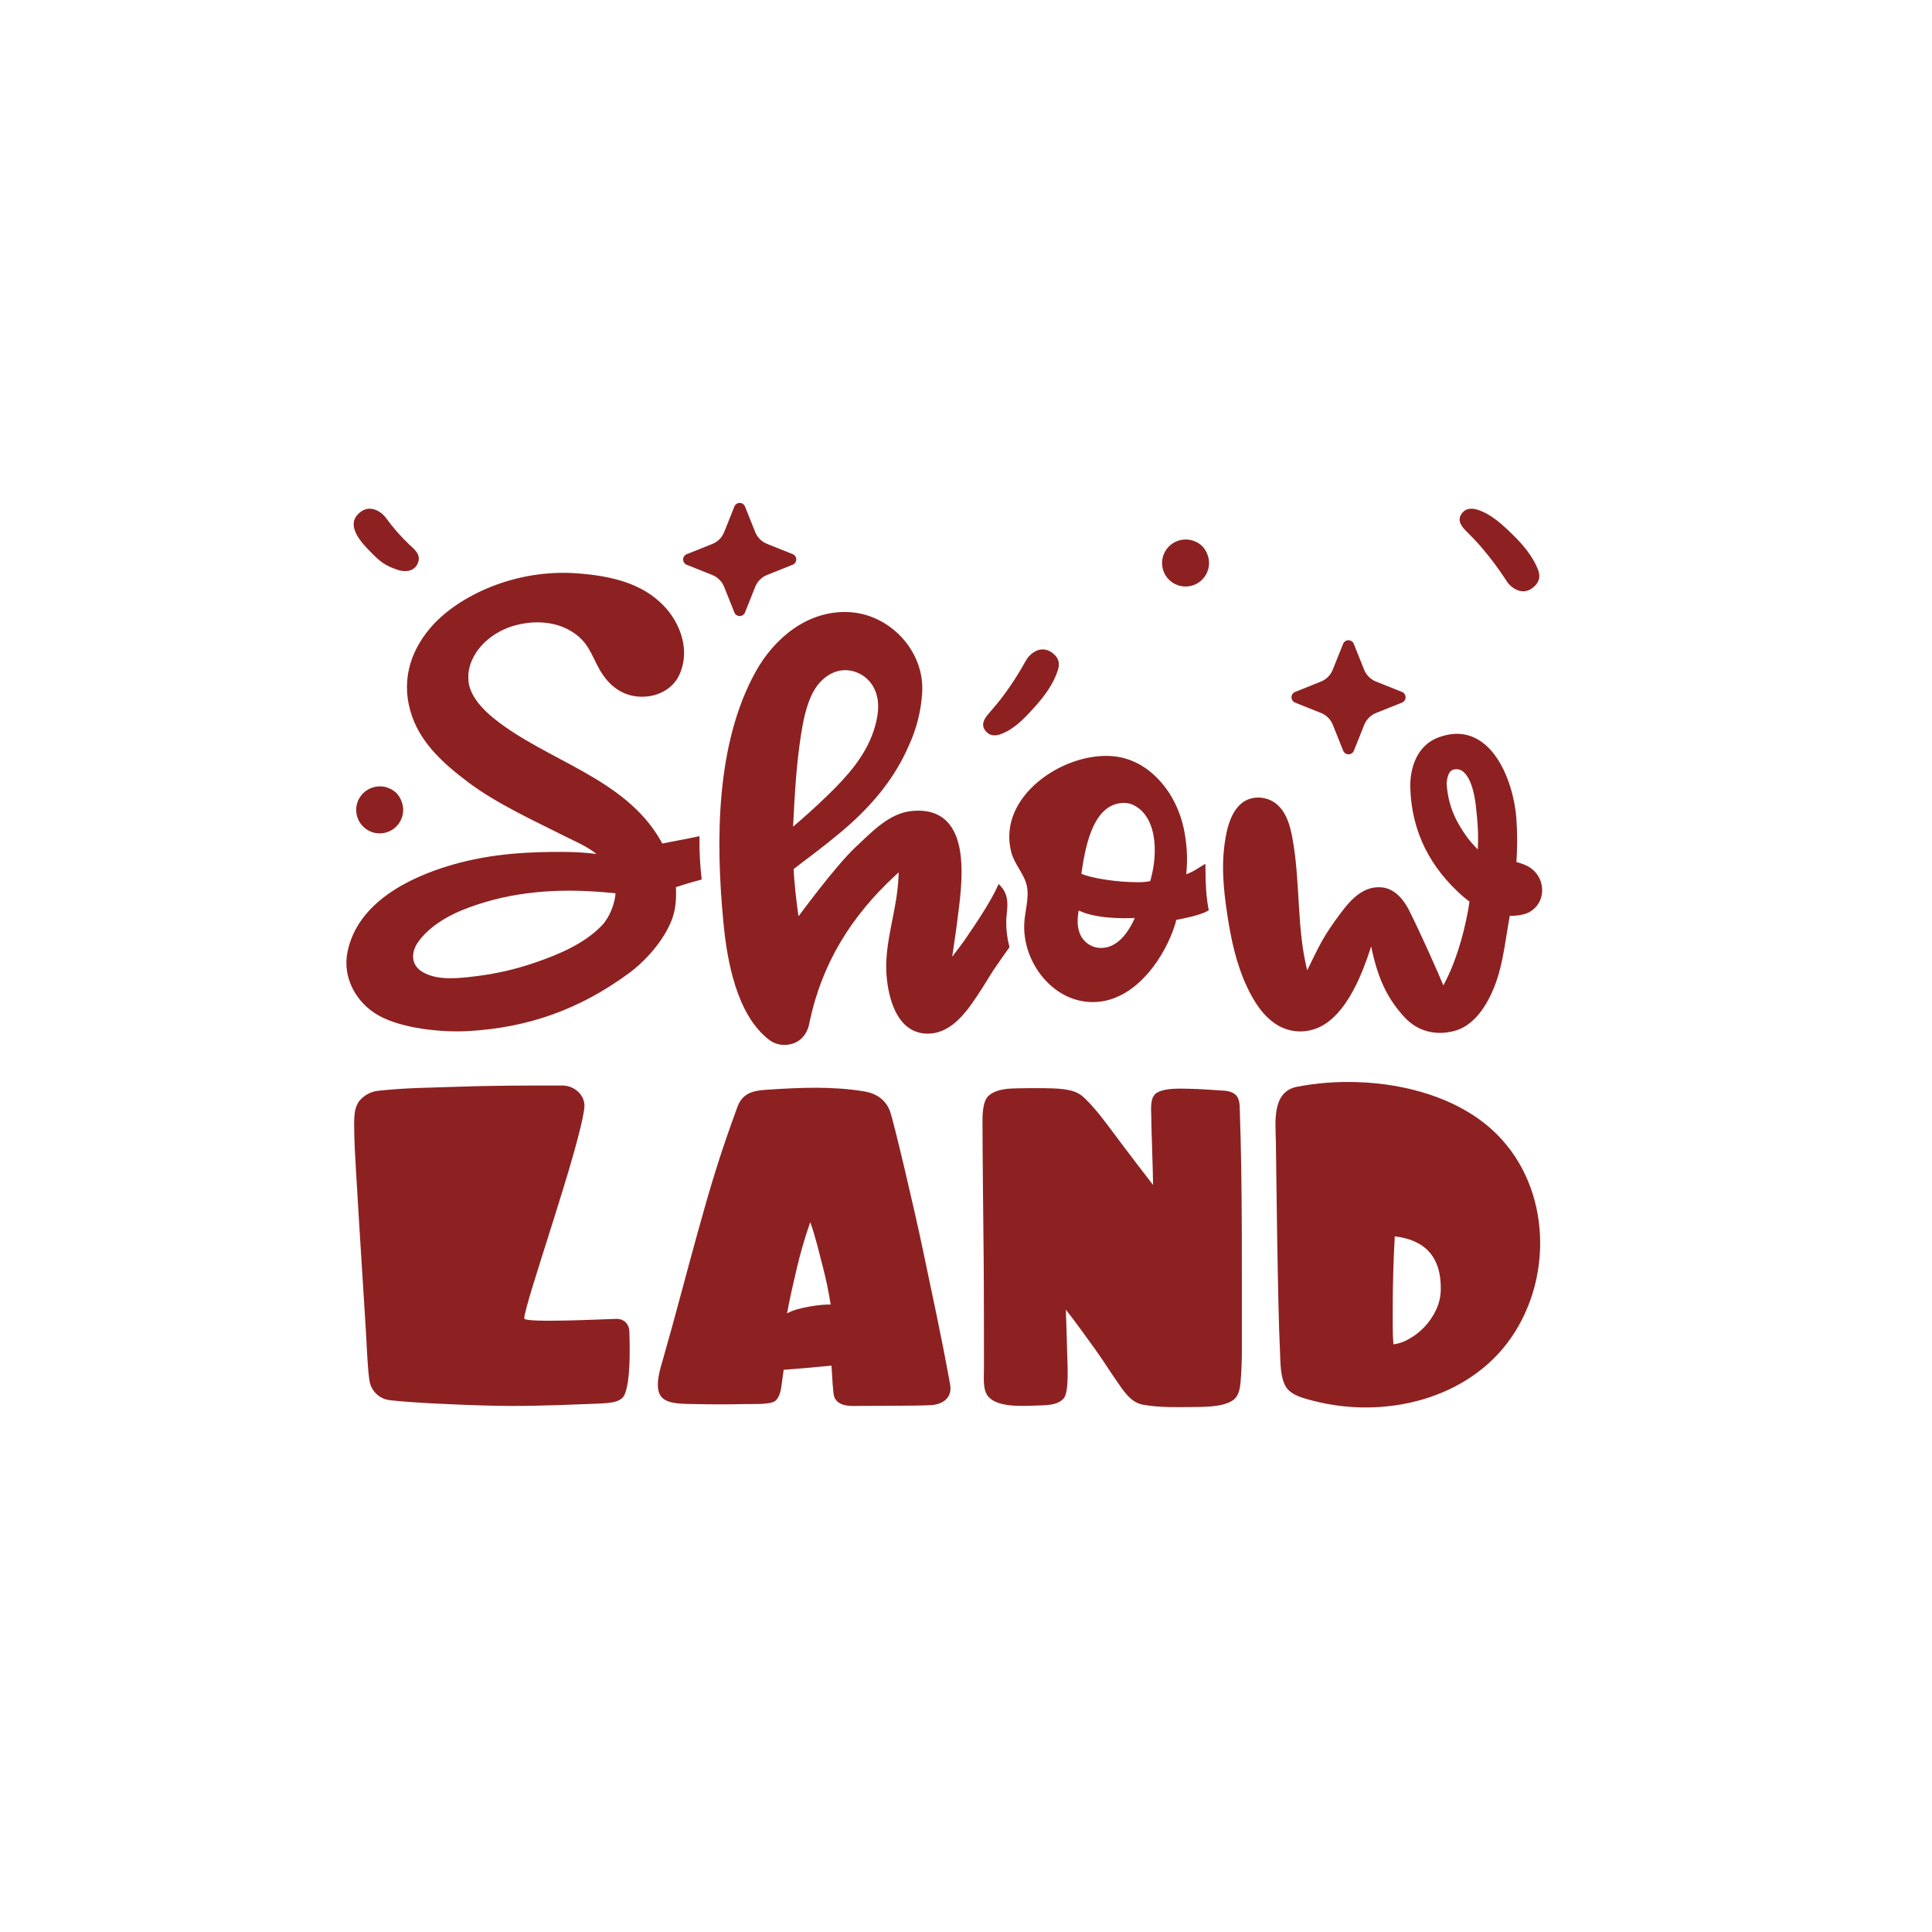 <?xml version="1.0" encoding="UTF-8"?> <svg xmlns="http://www.w3.org/2000/svg" width="1080" height="1080" viewBox="0 0 1080 1080" fill="none"> <path d="M826.149 285C833.659 287.43 839.959 293.35 845.499 298.76C851.219 304.35 856.719 310.76 859.699 318.26C860.989 321.51 860.849 324.52 858.269 327.26C851.769 334.11 844.659 328.69 842.269 324.92C837.932 318.175 833.13 311.739 827.899 305.66C825.229 302.56 822.399 299.71 819.529 296.81C817.219 294.48 814.779 291.45 816.529 288.06C819.159 283.05 824.199 284.38 826.149 285Z" fill="#8D2121"></path> <path d="M351.829 744.56C352.169 756.61 352.309 771.56 349.289 779.3C347.199 784.67 339.569 784.42 328.159 784.87C304.769 785.8 289.899 786.24 270.159 785.66C255.939 785.25 231.419 784.28 217.869 782.71C215.015 782.378 212.351 781.109 210.294 779.103C208.237 777.096 206.902 774.465 206.499 771.62C205.379 763.62 205.139 754.15 204.569 744.53C203.739 730.29 198.109 644.24 198.079 635.69C198.049 627.14 197.199 620.26 200.899 615.4C203.542 612.202 207.334 610.17 211.459 609.74C227.709 608.03 237.549 608.15 253.789 607.56C274.729 606.8 293.429 606.8 314.369 606.81C321.479 606.81 327.459 612.7 326.649 619.35C323.879 642.29 293.119 729 293.059 737C293.059 739.71 339.259 737.34 344.489 737.26C348.889 737.19 351.699 740.09 351.829 744.56Z" fill="#8D2121"></path> <path d="M497.45 621C499.62 626.78 511.45 677.56 515.23 695.5C521.17 724 525.89 745 531.13 774C532.51 781.62 526.61 785.19 520.26 785.49C510.18 785.96 488.26 785.8 481.06 785.9C475.89 785.97 468.91 786.63 466.41 781.06C465.6 779.26 465.24 769.45 464.8 763.4C461.11 763.83 443.03 765.4 438.07 765.73L436.73 775.48C436.51 777.48 435.38 781.91 433.08 783.33C429.77 785.33 420.08 784.78 415.5 784.9C407.26 785.1 397.5 785.08 389.27 784.9C381.2 784.75 374.36 784.9 370.51 781.65C364.9 776.96 369.28 764.49 370.95 758.65C377.65 735.17 383.1 713.97 389.6 690.43C397.22 662.81 402.36 645.61 412.3 618.56C415.58 609.63 423.78 609.5 429.93 609.09C447.55 607.93 465.61 607.18 483.12 610.09C489.6 611.16 495 614.56 497.45 621ZM464.37 729.27C463.09 721.47 461.56 714.06 459.79 707.51C458.02 700.96 456.18 692.22 452.92 683.22C450.046 691.457 447.593 699.834 445.57 708.32C443.57 717 441.78 724.32 439.96 734.21C445.8 730.69 460.48 728.94 464.37 729.27Z" fill="#8D2121"></path> <path d="M692.09 613.92C692.693 615.497 693.002 617.171 693 618.86C694.6 664.14 694.13 709.65 694.21 754.96C694.21 760.88 693.99 766.71 693.47 772.72C693.15 776.45 692.37 780.55 689.26 782.72C683.59 786.63 673.47 786.48 666.19 786.54C657.11 786.6 648.67 786.89 639.13 785.29C631.93 784.09 627.8 777.11 623.99 771.64C619.99 765.94 616.38 760.02 612.29 754.41C606.8 746.87 601.63 739.41 595.8 732.1C596.17 740.26 596.31 748.18 596.56 756.53C596.75 763.28 597.67 778.11 594.65 781.66C591.17 785.76 584.65 785.52 578.57 785.73C571.42 785.97 557.48 786.84 552.32 780.54C549.22 776.76 550.04 769.64 550.04 765.04C550.04 760.82 550.04 718.74 549.88 703.98C549.72 689.22 549.22 641.27 549.22 627.73C549.22 625.24 548.95 616.1 552.43 612.73C557.01 608.34 565.5 608.44 569.36 608.38C577.23 608.24 587.45 608.13 592.97 608.7C598.07 609.23 602.51 610.12 606.23 613.79C613.4 620.67 619.32 629.22 625.94 637.98C632.56 646.74 638.07 654.06 644.57 662.39C644.57 655.96 643.57 630.21 643.57 624.39C643.57 620.08 642.46 612.95 647.23 610.55C652 608.15 659.49 608.55 664.63 608.62C671.54 608.78 677.37 609.25 684.09 609.68C688.08 609.93 691 611.36 692.09 613.92Z" fill="#8D2121"></path> <path d="M758.71 604.91C786.01 605.78 814.2 613.82 833.52 631.03C866.42 660.31 869.2 712.39 844.79 747.71C820.86 782.34 773.87 793.47 733.9 783C729.34 781.81 721.84 780.08 718.9 775.35C715.51 769.84 715.82 761.18 715.5 754.91C714.21 729.13 713.44 651.91 713.22 638.26C713.05 627.64 710.78 610.32 724.99 607.52C736.096 605.385 747.408 604.509 758.71 604.91ZM805.41 720C805.41 702.78 796.837 693.156 779.69 691.13C778.93 704.55 778.55 717.97 778.55 731.39V741.64C778.55 744.94 778.67 748.23 778.93 751.52C781.979 751.107 784.913 750.087 787.56 748.52C790.755 746.75 793.664 744.508 796.19 741.87C798.851 739.068 801.054 735.866 802.72 732.38C804.559 728.515 805.479 724.279 805.41 720Z" fill="#8D2121"></path> <path d="M390 468.67C383.56 470.05 376.2 471.31 369.67 472.67L368.35 470.19C348.35 435.47 305.49 426.38 275.77 402.63C269.49 397.63 262.77 390.63 261.12 382.57C260.293 377.695 260.991 372.683 263.12 368.22C267.82 358.01 278.03 350.96 288.96 348.3C300.34 345.55 312.89 346.57 322.56 353.84C331.56 360.61 332.24 368.9 338.35 377.4C342.1 382.6 349.21 389.26 360.85 388.4C369.63 387.77 376.12 382.8 378.77 376.93C384.9 364.01 379.61 348.93 370.25 339.25C358.4 327 341.7 322.94 322.74 321.51C287.79 318.86 257.15 334.26 242.74 350.05C232.03 361.82 224.87 378.05 230.43 397.37C235.03 413.37 246.86 424.87 262.35 436.5C278.74 448.8 299.68 458.18 317.71 467.32C322.2 469.56 331.39 473.39 336.6 478.96C333.84 478.35 325.77 477.22 313.93 477.22C298.81 477.22 276.12 477.58 252.38 484.58C228.64 491.58 200.68 505.52 195.23 532.32C192.4 546.22 199.94 559.82 211.81 566.61C224.9 574.1 247.34 576.21 261.91 575.37C295.09 573.45 323.41 563.37 350.63 543.49C360.22 536.49 370.3 525.09 374.63 513.78C376.9 507.78 377.17 501.51 376.79 495.21C376.79 495.21 385.39 492.38 391.16 490.9C390.33 483.52 389.943 476.097 390 468.67V468.67ZM337.17 518.05C327.04 528.49 312.99 534.37 299.43 539.05C288.513 542.808 277.226 545.393 265.76 546.76C256.38 547.88 244.67 549.3 236.03 544.4C228.16 539.94 228.77 531.87 232.91 526.05C238.91 517.6 248.71 511.63 257.75 507.94C281.64 498.21 306.8 495.71 332.58 497.38C339.35 497.82 345.1 498.44 345.1 498.44C345.05 505 341.5 513.56 337.16 518.05H337.17Z" fill="#8D2121" stroke="#8D2121" stroke-width="2" stroke-miterlimit="10"></path> <path d="M561.481 515.77C561.351 509.55 564.331 502.06 558.561 495.9C555.021 503.6 548.741 513.46 540.011 526.17C536.121 531.61 530.721 538.43 530.721 538.43C530.721 538.43 533.271 521.74 534.081 515.13C536.411 496 544.261 451.18 509.961 454.33C497.551 455.46 488.251 465.67 479.581 473.67C467.581 484.75 446.701 513.55 445.781 514.67C444.251 505.57 442.781 491.86 442.661 485.3C442.661 485.3 444.611 483.82 447.571 481.53C456.861 474.53 466.461 467.23 475.191 459.37C488.621 447.11 499.701 433.43 506.951 416.78C511.319 407.455 513.885 397.388 514.511 387.11C515.891 364.57 497.001 344.27 474.461 343.17C451.921 342.07 433.531 357.47 423.221 376.09C401.141 416 401.001 470.05 405.411 515.78C407.411 536.64 412.681 566.96 430.671 580.55C432.915 582.251 435.665 583.148 438.481 583.1C445.731 583.1 450.481 578.22 451.541 571.25C458.541 538.01 475.041 511.61 499.541 488.89C500.747 487.701 502.044 486.607 503.421 485.62C503.363 491.264 502.888 496.896 502.001 502.47C499.591 517.89 495.001 532.19 496.811 547.66C498.241 560.06 503.271 576.82 518.661 576.82C528.971 576.82 536.661 568.62 542.191 560.82C546.541 554.75 550.471 548.24 554.411 541.9C555.301 540.47 563.231 529.25 563.231 529.25C562.088 524.847 561.5 520.318 561.481 515.77ZM444.051 434.05C444.691 426.34 445.521 418.65 446.721 410.96C447.961 403.08 449.511 394.96 452.971 387.73C457.811 377.73 467.311 371.42 477.561 374.34C480.394 375.157 483.005 376.609 485.193 378.587C487.381 380.564 489.091 383.013 490.191 385.75C493.271 393.26 491.711 401.8 489.191 409.23C484.351 423.46 474.381 434.56 463.811 444.86C456.891 451.61 449.681 458.07 442.211 464.4C442.731 454.25 443.221 444.14 444.051 434.05Z" fill="#8D2121" stroke="#8D2121" stroke-width="2" stroke-miterlimit="10"></path> <path d="M662 490.14L662.15 488.4C662.99 479.956 662.501 471.432 660.7 463.14C659.244 456.406 656.629 449.977 652.969 444.14C645.679 432.95 635.04 424.64 621.33 423.65C594.61 421.72 558.569 445.88 566.229 475.97C567.949 482.74 573.3 487.84 574.89 494.62C576.59 501.87 573.789 509.56 573.539 516.83C572.759 539.38 591.98 562.53 615.94 558.77C635.67 555.68 650.39 534.17 655.94 516.44C656.242 515.441 656.476 514.422 656.64 513.39C661.75 512.39 669.99 510.83 674.59 508.39C673.24 501.07 672.91 494.59 672.84 484.6C669.9 486.32 667.23 488.55 662 490.14ZM617.49 530.77C614.656 531.182 611.764 530.701 609.216 529.395C606.668 528.088 604.59 526.021 603.27 523.48C600.78 518.6 601.15 512.73 602.27 507.48C611.47 512.53 627.1 512.57 635.83 512.11C634.765 514.948 633.386 517.658 631.719 520.19C628.599 525.28 623.53 530.05 617.51 530.77H617.49ZM643.729 493.43C641.029 494.003 638.269 494.245 635.51 494.15C625.19 494.15 609.87 492.15 603.39 489.04C605.28 476.53 608.95 447.83 628.46 447.83C629.723 447.86 630.978 448.038 632.2 448.36C647.69 454 649 476.23 643.75 493.43H643.729Z" fill="#8D2121" stroke="#8D2121" stroke-width="2" stroke-miterlimit="10"></path> <path d="M852.659 484.67C850.734 483.795 848.723 483.125 846.659 482.67C847.239 474.266 847.239 465.833 846.659 457.43C845.069 436.38 832.219 402.65 804.329 413.2C792.999 417.44 788.999 429.6 789.379 440.59C790.109 464.53 800.269 484.43 818.539 500.42C819.689 501.42 822.539 503.55 822.539 503.55C822.539 503.55 821.959 507.4 821.639 509.17C818.959 523.78 814.149 540.24 806.729 553.1C802.919 543.95 793.369 522.37 786.659 509.05C784.799 505.35 780.039 497.77 772.429 497.05C763.089 496.13 756.429 502.78 750.629 510.52C740.079 524.59 738.629 528.62 730.459 545.28C723.509 520.28 726.209 493.59 721.369 468.07C720.219 462 718.449 455.56 713.899 451.07C708.719 445.98 699.669 445.22 694.189 450.23C689.359 454.63 687.309 461.65 686.189 467.87C683.569 482.2 684.739 496.08 687.089 511.4C689.189 525.11 692.089 538.73 698.009 551.29C701.769 559.29 706.779 567.29 714.339 572.02C717.373 573.891 720.787 575.058 724.331 575.437C727.875 575.816 731.458 575.397 734.819 574.21C752.419 568.21 761.619 540.34 764.629 531.5C765.359 529.37 766.039 527.24 766.689 525.09C770.179 542.88 774.339 555.49 785.929 568.03C792.849 575.51 802.759 578.17 813.159 575.21C826.079 571.52 833.599 555.67 837.009 543.51C839.809 533.51 841.239 521.17 843.129 510.91C845.679 511.07 848.238 510.864 850.729 510.3C853.438 509.792 855.908 508.414 857.761 506.374C859.615 504.334 860.752 501.745 860.999 499C861.29 496.038 860.641 493.06 859.144 490.488C857.647 487.915 855.378 485.88 852.659 484.67ZM807.769 439.34C807.509 436.48 808.289 430.45 811.959 429.34C821.139 426.61 824.659 440.6 825.679 447.84C825.769 448.45 825.909 449.43 825.959 449.93C826.959 459.05 827.689 465.93 826.959 477.11C824.32 474.601 821.87 471.9 819.629 469.03C812.999 459.93 808.849 451.43 807.769 439.34V439.34Z" fill="#8D2121" stroke="#8D2121" stroke-width="2" stroke-miterlimit="10"></path> <path d="M670.05 303.71C669.322 303.214 668.527 302.824 667.69 302.55C666.908 302.158 666.067 301.898 665.2 301.78C663.1 301.409 660.941 301.544 658.903 302.173C656.865 302.803 655.006 303.909 653.48 305.4C651.783 307.082 650.577 309.195 649.991 311.511C649.405 313.828 649.462 316.261 650.156 318.547C650.849 320.834 652.154 322.888 653.928 324.489C655.702 326.089 657.879 327.176 660.225 327.632C662.571 328.087 664.996 327.894 667.241 327.074C669.485 326.254 671.463 324.837 672.962 322.976C674.462 321.115 675.425 318.881 675.749 316.513C676.072 314.146 675.745 311.735 674.8 309.54C674.152 307.947 673.209 306.492 672.02 305.25C671.397 304.695 670.739 304.181 670.05 303.71Z" fill="#8D2121"></path> <path d="M550.351 407.76C548.351 404.5 550.591 401.31 552.731 398.83C555.401 395.74 558.031 392.71 560.491 389.43C565.289 383.018 569.633 376.279 573.491 369.26C575.661 365.34 582.391 359.45 589.331 365.85C592.091 368.4 592.431 371.4 591.331 374.73C588.861 382.44 583.801 389.18 578.461 395.14C573.291 400.9 567.461 407.24 560.081 410.14C558.251 410.93 553.321 412.6 550.351 407.76Z" fill="#8D2121"></path> <path d="M222.921 318.74C215.281 316.32 212.461 313.98 206.921 308.3C202.301 303.59 193.921 294.69 199.621 288C205.761 280.83 213.141 285.88 215.751 289.52C219.496 294.676 223.686 299.495 228.271 303.92C231.441 307.02 235.871 309.84 233.401 315.2C231.001 320.36 224.881 319.36 222.921 318.74Z" fill="#8D2121"></path> <path d="M422.19 297.48L416.46 283.15C416.222 282.557 415.812 282.049 415.282 281.691C414.753 281.333 414.129 281.142 413.49 281.142C412.851 281.142 412.226 281.333 411.697 281.691C411.168 282.049 410.757 282.557 410.52 283.15L404.79 297.49C404.197 298.974 403.309 300.321 402.18 301.45C401.05 302.58 399.703 303.468 398.22 304.06L383.89 309.79C383.297 310.028 382.788 310.438 382.43 310.968C382.072 311.497 381.881 312.121 381.881 312.76C381.881 313.399 382.072 314.024 382.43 314.553C382.788 315.082 383.297 315.492 383.89 315.73L398.22 321.45C399.702 322.044 401.049 322.933 402.178 324.062C403.307 325.191 404.196 326.538 404.79 328.02L410.52 342.37C410.757 342.963 411.168 343.472 411.697 343.83C412.226 344.188 412.851 344.379 413.49 344.379C414.129 344.379 414.753 344.188 415.282 343.83C415.812 343.472 416.222 342.963 416.46 342.37L422.19 328C422.784 326.515 423.674 325.167 424.805 324.036C425.936 322.905 427.285 322.015 428.77 321.42L443.1 315.7C443.693 315.462 444.201 315.052 444.559 314.523C444.917 313.994 445.108 313.369 445.108 312.73C445.108 312.091 444.917 311.467 444.559 310.938C444.201 310.408 443.693 309.998 443.1 309.76L428.77 304.03C427.287 303.439 425.94 302.554 424.81 301.428C423.679 300.303 422.787 298.96 422.19 297.48V297.48Z" fill="#8D2121"></path> <path d="M762.559 374.38L756.789 359.94C756.554 359.336 756.142 358.817 755.606 358.451C755.071 358.085 754.438 357.89 753.789 357.89C753.141 357.89 752.508 358.085 751.973 358.451C751.437 358.817 751.025 359.336 750.789 359.94L744.999 374.39C744.403 375.885 743.508 377.243 742.37 378.381C741.232 379.519 739.874 380.413 738.379 381.01L723.999 386.78C723.395 387.015 722.877 387.428 722.511 387.963C722.145 388.498 721.949 389.132 721.949 389.78C721.949 390.428 722.145 391.061 722.511 391.597C722.877 392.132 723.395 392.544 723.999 392.78L738.439 398.55C739.934 399.146 741.292 400.041 742.43 401.179C743.568 402.317 744.463 403.675 745.059 405.17L750.839 419.62C751.075 420.224 751.487 420.743 752.023 421.109C752.558 421.474 753.191 421.67 753.839 421.67C754.488 421.67 755.121 421.474 755.656 421.109C756.192 420.743 756.604 420.224 756.839 419.62L762.609 405.18C763.208 403.683 764.104 402.324 765.244 401.184C766.384 400.045 767.743 399.148 769.239 398.55L783.679 392.78C784.283 392.544 784.802 392.132 785.168 391.597C785.534 391.061 785.73 390.428 785.73 389.78C785.73 389.132 785.534 388.498 785.168 387.963C784.802 387.428 784.283 387.015 783.679 386.78L769.189 381C767.695 380.401 766.337 379.506 765.197 378.368C764.058 377.23 763.161 375.874 762.559 374.38V374.38Z" fill="#8D2121"></path> <path d="M219.581 441.71C218.85 441.219 218.056 440.828 217.221 440.55C216.439 440.159 215.597 439.899 214.731 439.78C212.629 439.407 210.468 439.54 208.428 440.17C206.388 440.8 204.527 441.907 203.001 443.4C201.302 445.081 200.094 447.194 199.506 449.511C198.919 451.828 198.975 454.262 199.668 456.549C200.361 458.837 201.665 460.892 203.439 462.494C205.213 464.095 207.391 465.183 209.738 465.639C212.084 466.094 214.51 465.902 216.755 465.081C219 464.26 220.979 462.842 222.478 460.981C223.977 459.119 224.94 456.883 225.263 454.515C225.586 452.147 225.257 449.735 224.311 447.54C223.67 445.946 222.729 444.49 221.541 443.25C220.918 442.699 220.264 442.184 219.581 441.71Z" fill="#8D2121"></path> </svg> 